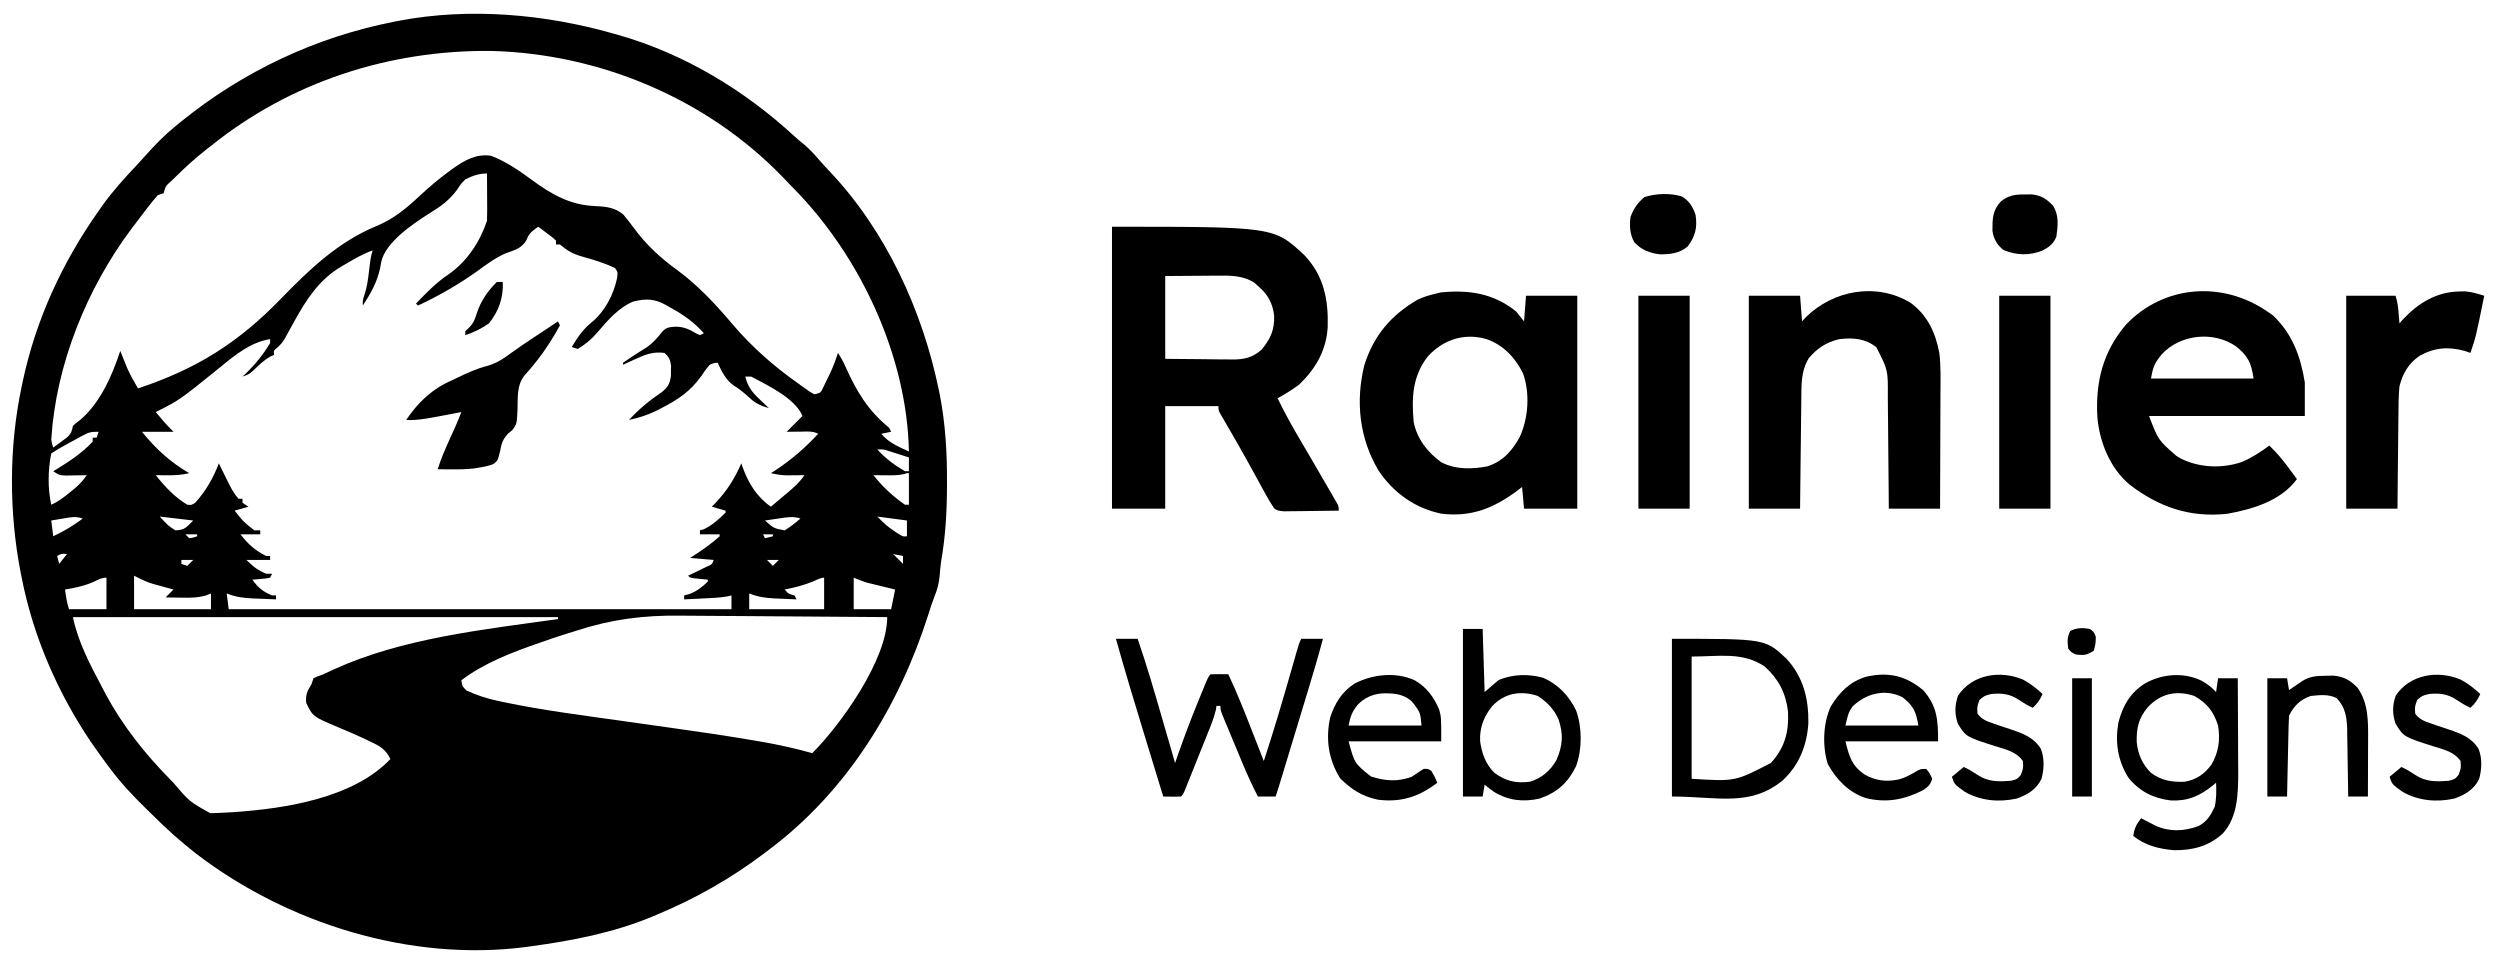 <?xml version="1.0" encoding="UTF-8"?>
<svg version="1.1" xmlns="http://www.w3.org/2000/svg" width="1268" height="486">
<path d="M0 0 C0.868 0.242 1.735 0.483 2.629 0.732 C35.953 10.222 66.523 28.697 91.895 52.082 C93.617 53.651 95.361 55.12 97.188 56.562 C100.093 59.081 102.488 61.737 104.969 64.664 C106.427 66.342 107.934 67.978 109.469 69.586 C138.291 99.816 156.929 140.545 165.25 181.188 C165.401 181.922 165.552 182.656 165.708 183.412 C168.495 197.944 169.372 212.361 169.312 227.125 C169.312 227.972 169.312 228.819 169.311 229.692 C169.288 242.526 168.551 255.011 166.352 267.678 C165.977 270.153 165.779 272.61 165.59 275.105 C165.228 278.921 164.386 282.134 162.91 285.699 C161.761 288.603 160.842 291.555 159.906 294.535 C145.101 341.104 118.638 384.311 79 414 C78.056 414.718 78.056 414.718 77.093 415.45 C59.912 428.467 41.89 438.713 22 447 C21.319 447.287 20.638 447.574 19.937 447.87 C0.149 456.109 -20.845 460.136 -42 463 C-42.722 463.104 -43.444 463.208 -44.188 463.315 C-102.556 470.905 -164.848 451.58 -211.188 416.25 C-219.267 409.97 -226.774 403.248 -234 396 C-235.016 395.005 -236.033 394.012 -237.051 393.02 C-243.522 386.677 -249.577 380.285 -255 373 C-255.642 372.152 -256.284 371.304 -256.945 370.43 C-259.011 367.651 -261.016 364.838 -263 362 C-263.664 361.056 -264.328 360.113 -265.012 359.141 C-281.847 334.121 -294.204 305.642 -300 276 C-300.238 274.83 -300.238 274.83 -300.481 273.636 C-306.49 242.867 -306.52 209.675 -300 179 C-299.719 177.648 -299.719 177.648 -299.433 176.27 C-292.744 144.986 -279.385 116.077 -261 90 C-260.272 88.964 -259.543 87.927 -258.793 86.859 C-253.516 79.595 -247.63 73.08 -241.471 66.573 C-240.056 65.06 -238.67 63.528 -237.293 61.98 C-232.474 56.569 -227.631 51.56 -222 47 C-220.983 46.169 -219.966 45.337 -218.918 44.48 C-187.475 19.093 -150.705 1.744 -111 -6 C-110.18 -6.164 -109.359 -6.327 -108.514 -6.496 C-72.799 -13.263 -34.703 -9.862 0 0 Z M-204 57 C-205.383 58.075 -205.383 58.075 -206.793 59.172 C-212.228 63.47 -217.268 68.068 -222.188 72.938 C-223.054 73.79 -223.054 73.79 -223.938 74.659 C-226.994 77.33 -226.994 77.33 -228 81 C-228.99 81.33 -229.98 81.66 -231 82 C-232.821 84.089 -234.515 86.172 -236.188 88.375 C-236.921 89.328 -236.921 89.328 -237.669 90.301 C-239.121 92.195 -240.561 94.097 -242 96 C-242.721 96.94 -243.441 97.879 -244.184 98.848 C-266.942 129.208 -282.684 168.01 -285 206 C-284.602 208.252 -284.602 208.252 -284 210 C-282.512 208.929 -281.034 207.843 -279.562 206.75 C-278.739 206.147 -277.915 205.543 -277.066 204.922 C-274.787 202.801 -274.65 201.918 -274 199 C-272.469 197.57 -272.469 197.57 -270.5 196.125 C-260.139 187.416 -254.194 173.583 -250 161 C-249.685 161.785 -249.371 162.57 -249.047 163.379 C-248.619 164.429 -248.191 165.48 -247.75 166.562 C-247.124 168.111 -247.124 168.111 -246.484 169.691 C-244.867 173.296 -243.007 176.599 -241 180 C-211.357 170.148 -190.326 157.008 -168.5 134.5 C-154.113 119.663 -139.379 105.601 -120 97.625 C-111.395 94.049 -105.177 88.891 -98.375 82.555 C-93.36 77.905 -88.293 73.561 -82.75 69.562 C-82.184 69.149 -81.617 68.736 -81.034 68.311 C-75.15 64.158 -69.358 60.914 -62 62 C-54.367 64.905 -47.893 69.355 -41.377 74.165 C-31.181 81.631 -21.872 87.034 -9.068 87.518 C-3.709 87.783 0.868 88.224 5.086 91.738 C6.946 93.937 8.696 96.194 10.398 98.517 C16.761 107.182 23.952 113.834 32.688 120.125 C43.348 127.962 52.488 137.915 61 148 C70.954 159.549 81.847 169.063 94.288 177.796 C95.428 178.597 96.558 179.413 97.677 180.243 C99.412 181.527 99.412 181.527 102 183 C105.273 182.272 105.273 182.272 106.754 179.051 C107.367 177.81 107.97 176.563 108.562 175.312 C108.866 174.7 109.17 174.087 109.482 173.455 C111.303 169.716 112.774 165.972 114 162 C115.603 164.405 116.731 166.483 117.883 169.098 C123.505 181.596 129.267 191.239 140 200 C140.33 200.66 140.66 201.32 141 202 C139.35 202.33 137.7 202.66 136 203 C139.713 207.557 144.79 209.574 150 212 C149.048 163.598 125.355 112.98 91.687 78.722 C89.785 76.781 87.912 74.814 86.035 72.848 C47.637 33.058 -6.844 10.178 -62.027 8.832 C-113.679 8.348 -163.617 24.526 -204 57 Z M-75 74 C-77.215 76.227 -77.215 76.227 -79 79 C-82.955 84.456 -87.325 87.636 -93.062 91.121 C-101.214 96.335 -115.362 105.654 -117.605 115.715 C-117.798 116.778 -117.99 117.842 -118.188 118.938 C-119.753 126.196 -122.949 131.84 -127 138 C-127 135 -127 135 -126.066 132.289 C-124.882 128.636 -124.392 125.185 -123.938 121.375 C-122.974 113.396 -122.974 113.396 -122 110 C-126.827 111.714 -131.099 114.232 -135.5 116.812 C-136.246 117.239 -136.993 117.665 -137.762 118.104 C-149.25 124.823 -155.934 135.354 -162.188 146.812 C-163.196 148.656 -164.21 150.496 -165.23 152.332 C-165.668 153.134 -166.105 153.935 -166.555 154.761 C-168 157 -168 157 -170.173 159.167 C-172.235 160.805 -172.235 160.805 -172 163 C-172.566 163.246 -173.132 163.492 -173.715 163.746 C-177.253 165.688 -179.941 168.483 -182.879 171.223 C-185 173 -185 173 -188 174 C-187.576 173.611 -187.152 173.221 -186.715 172.82 C-181.738 168.073 -177.551 162.904 -174 157 C-174 156.34 -174 155.68 -174 155 C-183.671 156.496 -191.638 162.925 -199 169 C-220.031 185.992 -220.031 185.992 -232 192 C-231.064 193.106 -230.126 194.209 -229.188 195.312 C-228.665 195.927 -228.143 196.542 -227.605 197.176 C-226.137 198.845 -224.572 200.428 -223 202 C-228.28 202 -233.56 202 -239 202 C-232.152 210.47 -224.467 217.565 -215 223 C-218.837 223.904 -222.375 224.106 -226.312 224.062 C-227.381 224.053 -228.45 224.044 -229.551 224.035 C-230.359 224.024 -231.167 224.012 -232 224 C-227.448 229.75 -222.356 235.224 -216 239 C-213.881 239.197 -213.881 239.197 -212 238 C-206.659 232.159 -202.771 225.384 -200 218 C-199.529 218.964 -199.059 219.928 -198.574 220.922 C-197.946 222.198 -197.317 223.474 -196.688 224.75 C-196.224 225.701 -196.224 225.701 -195.752 226.672 C-194.099 230.013 -192.507 233.219 -190 236 C-189.34 236 -188.68 236 -188 236 C-188 236.66 -188 237.32 -188 238 C-187.01 238.66 -186.02 239.32 -185 240 C-188.465 240.99 -188.465 240.99 -192 242 C-187.567 247.617 -187.567 247.617 -182 252 C-181.01 252 -180.02 252 -179 252 C-179 252.66 -179 253.32 -179 254 C-182.3 254 -185.6 254 -189 254 C-185.341 258.917 -181.516 262.248 -176 265 C-175.34 265 -174.68 265 -174 265 C-174 265.66 -174 266.32 -174 267 C-177.96 267 -181.92 267 -186 267 C-182.499 270.501 -180.413 272.122 -176 274 C-175.01 274 -174.02 274 -173 274 C-173.33 274.66 -173.66 275.32 -174 276 C-176.066 276.414 -176.066 276.414 -178.562 276.625 C-179.389 276.7 -180.215 276.775 -181.066 276.852 C-181.704 276.901 -182.343 276.95 -183 277 C-180.139 281.072 -177.604 283.098 -173 285 C-172.34 285 -171.68 285 -171 285 C-171 285.66 -171 286.32 -171 287 C-174.042 286.886 -177.083 286.759 -180.125 286.625 C-180.981 286.594 -181.837 286.563 -182.719 286.531 C-187.488 286.311 -191.516 285.808 -196 284 C-195.67 286.64 -195.34 289.28 -195 292 C-110.85 292 -26.7 292 60 292 C60 289.69 60 287.38 60 285 C59.377 285.153 58.755 285.307 58.113 285.465 C53.817 286.203 49.538 286.365 45.188 286.562 C44.304 286.606 43.42 286.649 42.51 286.693 C40.34 286.799 38.17 286.9 36 287 C36 286.34 36 285.68 36 285 C36.866 284.773 37.733 284.546 38.625 284.312 C42.64 282.751 44.858 280.917 48 278 C48 277.67 48 277.34 48 277 C47.362 276.939 46.724 276.879 46.066 276.816 C45.24 276.733 44.414 276.649 43.562 276.562 C42.739 276.481 41.915 276.4 41.066 276.316 C39 276 39 276 38 275 C38.855 274.59 39.709 274.18 40.59 273.758 C41.695 273.219 42.799 272.68 43.938 272.125 C45.04 271.591 46.142 271.058 47.277 270.508 C50.094 269.283 50.094 269.283 51 267 C47.04 266.67 43.08 266.34 39 266 C40.361 265.113 41.722 264.226 43.125 263.312 C46.976 260.745 50.555 258.091 54 255 C54 254.67 54 254.34 54 254 C50.7 254 47.4 254 44 254 C44 253.34 44 252.68 44 252 C44.66 251.814 45.32 251.629 46 251.438 C50.29 249.382 53.631 246.336 57 243 C57 242.67 57 242.34 57 242 C54.69 241.34 52.38 240.68 50 240 C50.58 239.417 51.16 238.835 51.758 238.234 C57.676 232.024 61.563 225.844 65 218 C65.208 218.617 65.415 219.235 65.629 219.871 C68.605 228.052 72.772 234.943 80 240 C82.275 238.088 84.545 236.171 86.812 234.25 C87.455 233.711 88.098 233.172 88.76 232.617 C91.893 229.954 94.73 227.476 97 224 C96.192 224.012 95.384 224.023 94.551 224.035 C93.482 224.044 92.414 224.053 91.312 224.062 C89.729 224.08 89.729 224.08 88.113 224.098 C85.276 224.009 82.756 223.649 80 223 C80.811 222.478 81.622 221.956 82.457 221.418 C90.606 216.044 97.337 210.143 104 203 C100.997 201.498 98.209 201.907 94.875 201.938 C92.953 201.951 92.953 201.951 90.992 201.965 C90.005 201.976 89.017 201.988 88 202 C90.667 199.333 93.333 196.667 96 194 C92.472 185.092 78.276 178.42 70 174 C69.01 174 68.02 174 67 174 C68.306 179.118 70.316 181.761 74.125 185.375 C75.035 186.249 75.945 187.123 76.883 188.023 C77.581 188.676 78.28 189.328 79 190 C74.903 188.82 72.149 187.63 69.062 184.688 C66.577 182.378 64.188 180.419 61.312 178.625 C57.076 175.739 55.146 171.539 53 167 C51.135 167.076 51.135 167.076 49 168 C46.82 170.557 46.82 170.557 44.75 173.688 C38.948 181.745 32.705 185.782 24 190.25 C23.335 190.592 22.671 190.934 21.986 191.286 C17.399 193.548 12.997 194.907 8 196 C13.106 190.499 18.454 186.056 24.68 181.859 C27.82 179.343 28.811 177.529 29.301 173.562 C29.305 172.717 29.309 171.871 29.312 171 C29.329 170.154 29.346 169.309 29.363 168.438 C28.905 165.36 28.348 164.066 26 162 C20.55 161.26 16.423 162.716 11.562 165 C10.926 165.286 10.29 165.572 9.635 165.867 C8.085 166.567 6.541 167.282 5 168 C5 167.67 5 167.34 5 167 C6.349 166.026 7.731 165.096 9.125 164.188 C9.949 163.644 10.772 163.1 11.621 162.539 C13.458 161.351 15.318 160.199 17.188 159.062 C20.232 156.83 22.364 154.425 24.703 151.488 C26.912 148.953 28.187 148.984 31.625 148.688 C35.871 148.703 38.727 150.088 42.336 152.223 C42.885 152.479 43.434 152.736 44 153 C44.66 152.67 45.32 152.34 46 152 C40.969 146.37 35.606 142.604 29 139 C28.283 138.584 27.567 138.167 26.828 137.738 C20.986 134.511 16.745 134.325 10.188 135.938 C2.892 138.935 -2.688 145.342 -7.688 151.25 C-10.797 154.918 -13.859 157.531 -18 160 C-18.99 159.67 -19.98 159.34 -21 159 C-18.136 154.216 -15.374 150.078 -11 146.562 C-4.178 140.914 0.17 132.637 2 124 C2.367 121.149 2.367 121.149 1 119 C-4.548 116.318 -10.292 114.626 -16.215 112.982 C-20.623 111.68 -23.539 109.985 -27 107 C-27.66 107 -28.32 107 -29 107 C-29 106.34 -29 105.68 -29 105 C-31.016 103.188 -31.016 103.188 -33.5 101.375 C-34.335 100.743 -35.171 100.112 -36.031 99.461 C-37.006 98.738 -37.006 98.738 -38 98 C-41.048 100.142 -42.774 101.376 -44.062 104.938 C-46.771 109.219 -49.989 109.791 -54.625 111.535 C-60.018 113.876 -64.574 117.381 -69.316 120.802 C-78.743 127.509 -88.545 133.058 -99 138 C-99.33 137.67 -99.66 137.34 -100 137 C-94.768 131.494 -89.719 126.307 -83.375 122.062 C-74.134 115.624 -67.545 105.636 -64 95 C-63.918 93.154 -63.893 91.305 -63.902 89.457 C-63.906 88.384 -63.909 87.311 -63.912 86.205 C-63.92 85.086 -63.929 83.966 -63.938 82.812 C-63.944 81.116 -63.944 81.116 -63.951 79.385 C-63.963 76.59 -63.979 73.795 -64 71 C-68.1 71 -71.355 72.151 -75 74 Z M-269.004 203.898 C-269.744 204.295 -270.485 204.692 -271.248 205.102 C-272.012 205.522 -272.776 205.942 -273.562 206.375 C-274.714 206.994 -274.714 206.994 -275.889 207.625 C-279.022 209.319 -282.033 211.022 -285 213 C-286.695 221.323 -286.844 230.701 -285 239 C-281.351 237.395 -278.513 235.144 -275.438 232.625 C-274.487 231.854 -273.537 231.083 -272.559 230.289 C-270.341 228.305 -268.662 226.45 -267 224 C-267.976 224.023 -268.952 224.046 -269.957 224.07 C-271.229 224.088 -272.502 224.106 -273.812 224.125 C-275.709 224.16 -275.709 224.16 -277.645 224.195 C-281 224 -281 224 -284 222 C-283.31 221.588 -282.621 221.175 -281.91 220.75 C-275.436 216.771 -269.208 212.593 -264 207 C-264 206.34 -264 205.68 -264 205 C-263.34 205 -262.68 205 -262 205 C-261.67 204.01 -261.34 203.02 -261 202 C-264.841 202 -265.834 202.18 -269.004 203.898 Z M134 211 C138.097 215.493 142.714 218.978 148 222 C148.66 222 149.32 222 150 222 C150 219.69 150 217.38 150 215 C147.897 214.328 145.793 213.663 143.688 213 C142.516 212.629 141.344 212.257 140.137 211.875 C137.061 210.866 137.061 210.866 134 211 Z M147.359 223.496 C144.286 224.152 141.39 224.094 138.25 224.062 C137.08 224.053 135.909 224.044 134.703 224.035 C133.811 224.024 132.919 224.012 132 224 C136.648 229.872 141.827 234.726 148 239 C148.66 239 149.32 239 150 239 C150 233.72 150 228.44 150 223 C148.874 222.952 148.874 222.952 147.359 223.496 Z M-230 245 C-225.556 249.771 -225.556 249.771 -222 252 C-217.241 251.756 -216.655 250.655 -213 247 C-218.61 246.34 -224.22 245.68 -230 245 Z M134 245 C138.365 249.414 138.365 249.414 143.188 252.812 C143.862 253.231 144.536 253.65 145.23 254.082 C146.964 255.153 146.964 255.153 149 255 C149 252.36 149 249.72 149 247 C141.575 246.01 141.575 246.01 134 245 Z M-278.688 245.938 C-279.867 246.132 -281.046 246.327 -282.262 246.527 C-283.165 246.683 -284.069 246.839 -285 247 C-284.67 249.64 -284.34 252.28 -284 255 C-278.549 252.418 -273.825 249.619 -269 246 C-272.678 244.774 -274.882 245.297 -278.688 245.938 Z M84.312 245.938 C83.611 246.037 82.909 246.137 82.186 246.24 C80.456 246.487 78.728 246.743 77 247 C81.435 250.969 81.435 250.969 87 252 C89.873 250.236 92.442 248.19 95 246 C91.22 244.74 88.156 245.36 84.312 245.938 Z M-217 254 C-216.34 254.66 -215.68 255.32 -215 256 C-212.892 255.681 -212.892 255.681 -211 255 C-211 254.67 -211 254.34 -211 254 C-212.98 254 -214.96 254 -217 254 Z M76 254 C76.33 254.66 76.66 255.32 77 256 C78.32 255.67 79.64 255.34 81 255 C81 254.67 81 254.34 81 254 C79.35 254 77.7 254 76 254 Z M-282 265 C-281.67 266.32 -281.34 267.64 -281 269 C-279.68 267.35 -278.36 265.7 -277 264 C-279.925 263.776 -279.925 263.776 -282 265 Z M142 264 C143.65 265.65 145.3 267.3 147 269 C147 267.68 147 266.36 147 265 C145.35 264.67 143.7 264.34 142 264 Z M-219 267 C-219 267.66 -219 268.32 -219 269 C-218.01 269.33 -217.02 269.66 -216 270 C-215.01 269.01 -214.02 268.02 -213 267 C-214.98 267 -216.96 267 -219 267 Z M78 267 C78.99 267.99 79.98 268.98 81 270 C81.99 269.01 82.98 268.02 84 267 C82.02 267 80.04 267 78 267 Z M-243 275 C-243 280.61 -243 286.22 -243 292 C-230.13 292 -217.26 292 -204 292 C-204 289.36 -204 286.72 -204 284 C-204.807 284.327 -205.614 284.655 -206.445 284.992 C-210.72 286.204 -214.466 286.222 -218.875 286.125 C-220.051 286.111 -220.051 286.111 -221.25 286.098 C-223.167 286.074 -225.083 286.038 -227 286 C-225.68 284.68 -224.36 283.36 -223 282 C-223.941 281.746 -224.882 281.492 -225.852 281.23 C-227.097 280.886 -228.342 280.542 -229.625 280.188 C-230.855 279.851 -232.085 279.515 -233.352 279.168 C-237 278 -237 278 -243 275 Z M-263 277.875 C-267.882 280.114 -272.717 281.162 -278 282 C-277.542 285.469 -277.109 288.674 -276 292 C-269.73 292 -263.46 292 -257 292 C-257 286.72 -257 281.44 -257 276 C-259.475 276 -260.778 276.788 -263 277.875 Z M122 276 C122 281.28 122 286.56 122 292 C128.27 292 134.54 292 141 292 C141.66 288.7 142.32 285.4 143 282 C141.903 281.734 140.806 281.469 139.676 281.195 C138.221 280.839 136.767 280.482 135.312 280.125 C134.591 279.951 133.87 279.777 133.127 279.598 C132.421 279.424 131.715 279.25 130.988 279.07 C130.344 278.913 129.7 278.756 129.036 278.594 C126.637 277.894 124.321 276.928 122 276 Z M101.5 277.875 C96.706 279.823 92.074 281.018 87 282 C88.925 284.224 88.925 284.224 92 285 C92.33 285.66 92.66 286.32 93 287 C90.124 286.885 87.25 286.759 84.375 286.625 C83.163 286.579 83.163 286.579 81.926 286.531 C77.282 286.305 73.373 285.741 69 284 C69 286.64 69 289.28 69 292 C81.54 292 94.08 292 107 292 C107 286.72 107 281.44 107 276 C105.081 276 103.237 277.141 101.5 277.875 Z M-274 296 C-271.459 308.706 -265.007 320.605 -259 332 C-258.407 333.14 -257.814 334.279 -257.203 335.453 C-248.651 351.169 -237.537 365.285 -225 378 C-224.438 378.575 -223.877 379.151 -223.298 379.744 C-214.949 389.555 -214.949 389.555 -204.336 395.461 C-200.883 395.361 -197.448 395.225 -194 395 C-192.966 394.934 -192.966 394.934 -191.912 394.867 C-166.039 393.063 -131.738 387.725 -113 368 C-115.291 363.049 -118.551 361.267 -123.312 359.062 C-124.374 358.549 -124.374 358.549 -125.457 358.026 C-130.077 355.818 -134.766 353.825 -139.5 351.875 C-152.344 346.436 -152.344 346.436 -155.688 339.5 C-156.061 335.317 -155.168 333.533 -153 330 C-152.67 329.01 -152.34 328.02 -152 327 C-149.875 326.016 -149.875 326.016 -147 325 C-145.314 324.214 -143.629 323.428 -141.943 322.641 C-107.067 306.657 -65.658 302.298 -28 297 C-28 296.67 -28 296.34 -28 296 C-109.18 296 -190.36 296 -274 296 Z M-19 303 C-20.639 303.513 -22.28 304.025 -23.921 304.533 C-27.789 305.735 -31.613 307.039 -35.438 308.375 C-36.102 308.605 -36.766 308.835 -37.451 309.072 C-51.399 313.919 -65.096 319.114 -77 328 C-76.543 331.037 -76.543 331.037 -74.471 333.182 C-69.384 335.56 -64.42 337.179 -58.938 338.375 C-57.995 338.583 -57.053 338.791 -56.082 339.005 C-35.443 343.364 -14.408 345.955 6.464 348.917 C8.524 349.209 10.584 349.501 12.644 349.794 C20.877 350.964 20.877 350.964 29.113 352.119 C43.38 354.108 57.618 356.199 71.816 358.633 C72.998 358.835 74.18 359.037 75.398 359.245 C84.05 360.757 92.545 362.617 101 365 C115.678 350.238 139 317.511 139 296 C122.238 295.835 105.477 295.712 88.715 295.637 C80.929 295.601 73.144 295.553 65.358 295.472 C58.558 295.401 51.759 295.357 44.959 295.341 C41.37 295.332 37.783 295.312 34.195 295.26 C15.386 294.998 -1.09 297.123 -19 303 Z " fill="#000000" transform="translate(311,17)"/>
<path d="M0 0 C82.171 0 82.171 0 97.703 14.543 C107.583 25.111 109.803 37.086 109.402 51.043 C108.693 62.68 103.33 72 95 80 C91.47 82.61 87.849 84.892 84 87 C87.526 94.312 91.432 101.327 95.562 108.312 C96.796 110.415 98.029 112.518 99.262 114.621 C99.881 115.677 100.5 116.732 101.138 117.82 C104.07 122.827 106.98 127.846 109.875 132.875 C110.651 134.212 110.651 134.212 111.444 135.575 C111.913 136.394 112.383 137.212 112.867 138.055 C113.281 138.771 113.694 139.488 114.121 140.226 C115 142 115 142 115 144 C110.64 144.074 106.281 144.129 101.92 144.165 C100.437 144.18 98.954 144.2 97.471 144.226 C95.339 144.263 93.207 144.28 91.074 144.293 C89.791 144.309 88.508 144.324 87.186 144.341 C84 144 84 144 82.255 142.823 C80.63 140.463 79.222 138.055 77.848 135.539 C77.241 134.437 76.635 133.335 76.01 132.199 C75.361 131.008 74.712 129.816 74.062 128.625 C72.721 126.18 71.376 123.736 70.031 121.293 C69.694 120.679 69.357 120.066 69.009 119.434 C65.276 112.656 61.41 105.955 57.506 99.274 C57.041 98.471 56.577 97.667 56.098 96.84 C55.487 95.794 55.487 95.794 54.864 94.726 C54 93 54 93 54 91 C45.09 91 36.18 91 27 91 C27 108.16 27 125.32 27 143 C18.09 143 9.18 143 0 143 C0 95.81 0 48.62 0 0 Z M27 25 C27 38.86 27 52.72 27 67 C33.641 67.062 40.282 67.124 47.125 67.188 C50.254 67.228 50.254 67.228 53.446 67.27 C55.112 67.279 56.779 67.287 58.445 67.293 C59.3 67.308 60.154 67.324 61.035 67.339 C66.958 67.342 71.234 66.441 75.828 62.387 C80.373 56.955 82.473 52.376 82.25 45.082 C81.472 38.6 78.979 34.251 74 30 C73.072 29.165 73.072 29.165 72.125 28.312 C66.586 24.892 60.754 24.718 54.441 24.805 C53.741 24.807 53.04 24.809 52.318 24.811 C49.733 24.821 47.148 24.849 44.562 24.875 C38.767 24.916 32.971 24.957 27 25 Z " fill="#000000" transform="translate(564,115)"/>
<path d="M0 0 C1.32 1.65 2.64 3.3 4 5 C4.495 -1.435 4.495 -1.435 5 -8 C13.58 -8 22.16 -8 31 -8 C31 27.64 31 63.28 31 100 C22.09 100 13.18 100 4 100 C3.67 96.37 3.34 92.74 3 89 C1.966 89.797 1.966 89.797 0.91 90.609 C-11.093 99.632 -22.749 104.486 -38.188 102.5 C-51.525 99.653 -62.363 91.854 -69.875 80.562 C-79.55 64.195 -81.517 45.707 -77.039 27.316 C-72.298 12.185 -63.504 1.889 -50 -6 C-47.036 -7.348 -44.176 -8.301 -41 -9 C-40.072 -9.227 -39.144 -9.454 -38.188 -9.688 C-23.883 -11.09 -11.454 -9.231 0 0 Z M-45 23 C-52.678 33.12 -53.039 43.734 -52 56 C-50.334 64.498 -44.963 71.452 -37.973 76.449 C-30.852 80.228 -22.335 80.038 -14.57 78.527 C-6.678 75.963 -1.841 70.498 1.957 63.344 C6.2 53.81 7.05 41.412 3.5 31.438 C-0.456 23.373 -6.478 17.025 -15 14 C-26.416 10.659 -37.25 14.336 -45 23 Z " fill="#000000" transform="translate(769,158)"/>
<path d="M0 0 C1.361 0.928 1.361 0.928 2.75 1.875 C12.671 11.245 16.887 22.767 19 36 C19 41.61 19 47.22 19 53 C-7.07 53 -33.14 53 -60 53 C-55.348 65.196 -55.348 65.196 -46.188 73.188 C-45.377 73.676 -44.566 74.165 -43.73 74.668 C-34.333 79.253 -23.016 79.718 -13.125 76.375 C-7.986 74.233 -3.463 71.306 1 68 C4.689 71.532 7.774 75.185 10.812 79.312 C11.219 79.862 11.626 80.412 12.045 80.979 C13.034 82.316 14.017 83.658 15 85 C6.973 95.953 -7.435 100.292 -20.348 102.598 C-39.274 104.638 -55.079 99.191 -69.969 87.711 C-79.767 79.434 -85.074 66.304 -86.198 53.794 C-87.271 35.976 -83.467 20.392 -71.625 6.562 C-52.365 -13.578 -22.653 -15.585 0 0 Z M-53.66 21.824 C-57.202 26.22 -58.009 28.054 -59 34 C-41.84 34 -24.68 34 -7 34 C-8.122 26.143 -9.75 22.603 -15.812 17.75 C-27.14 9.767 -44.218 11.449 -53.66 21.824 Z " fill="#000000" transform="translate(1150,158)"/>
<path d="M0 0 C8.67 6.245 12.781 15.134 14.737 25.388 C15.609 32.264 15.377 39.222 15.332 46.141 C15.328 47.83 15.325 49.52 15.323 51.21 C15.316 55.625 15.296 60.041 15.274 64.456 C15.253 68.975 15.244 73.493 15.234 78.012 C15.213 86.854 15.178 95.697 15.137 104.539 C6.557 104.539 -2.023 104.539 -10.863 104.539 C-10.878 102.43 -10.892 100.321 -10.907 98.148 C-10.958 91.159 -11.025 84.171 -11.099 77.182 C-11.144 72.947 -11.183 68.712 -11.21 64.477 C-11.236 60.386 -11.276 56.294 -11.326 52.203 C-11.343 50.647 -11.355 49.09 -11.361 47.534 C-11.264 34.24 -11.264 34.24 -17.176 22.664 C-22.827 18.196 -28.889 17.738 -35.863 18.539 C-42.611 20.128 -47.002 23.016 -51.488 28.246 C-54.528 33.316 -55.116 38.674 -55.182 44.484 C-55.192 45.139 -55.202 45.793 -55.213 46.467 C-55.243 48.605 -55.26 50.742 -55.277 52.879 C-55.296 54.371 -55.316 55.863 -55.336 57.355 C-55.387 61.263 -55.427 65.171 -55.464 69.078 C-55.504 73.074 -55.555 77.069 -55.605 81.064 C-55.702 88.889 -55.785 96.714 -55.863 104.539 C-64.443 104.539 -73.023 104.539 -81.863 104.539 C-81.863 68.899 -81.863 33.259 -81.863 -3.461 C-73.283 -3.461 -64.703 -3.461 -55.863 -3.461 C-55.533 0.829 -55.203 5.119 -54.863 9.539 C-54.224 8.838 -53.585 8.137 -52.926 7.414 C-38.903 -6.374 -17.164 -10.245 0 0 Z " fill="#000000" transform="translate(968.863,153.461)"/>
<path d="M0 0 C0.802 -0.014 1.604 -0.028 2.43 -0.043 C5.825 0.247 8.879 1.179 12.125 2.188 C7.934 22.911 7.934 22.911 5.125 31.188 C4.197 30.858 3.269 30.527 2.312 30.188 C-5.977 27.898 -13.206 28.459 -20.715 32.707 C-26.286 36.525 -29.264 41.641 -30.875 48.188 C-31.335 52.968 -31.363 57.731 -31.387 62.531 C-31.404 63.91 -31.422 65.289 -31.441 66.667 C-31.488 70.271 -31.518 73.874 -31.545 77.478 C-31.574 81.165 -31.621 84.852 -31.666 88.539 C-31.752 95.755 -31.818 102.971 -31.875 110.188 C-40.455 110.188 -49.035 110.188 -57.875 110.188 C-57.875 74.547 -57.875 38.907 -57.875 2.188 C-49.625 2.188 -41.375 2.188 -32.875 2.188 C-31.872 5.195 -31.572 7.726 -31.312 10.875 C-31.187 12.366 -31.187 12.366 -31.059 13.887 C-30.998 14.646 -30.937 15.405 -30.875 16.188 C-30.365 15.607 -29.854 15.027 -29.328 14.43 C-21.317 5.822 -11.982 0.096 0 0 Z " fill="#000000" transform="translate(1247.875,147.812)"/>
<path d="M0 0 C8.58 0 17.16 0 26 0 C26 35.64 26 71.28 26 108 C17.42 108 8.84 108 0 108 C0 72.36 0 36.72 0 0 Z " fill="#000000" transform="translate(1014,150)"/>
<path d="M0 0 C8.58 0 17.16 0 26 0 C26 35.64 26 71.28 26 108 C17.42 108 8.84 108 0 108 C0 72.36 0 36.72 0 0 Z " fill="#000000" transform="translate(831,150)"/>
<path d="M0 0 C3.63 0 7.26 0 11 0 C15.583 13.172 19.439 26.543 23.312 39.938 C23.964 42.182 24.616 44.426 25.268 46.67 C26.848 52.112 28.425 57.556 30 63 C30.366 61.941 30.731 60.882 31.108 59.791 C34.426 50.247 37.964 40.845 41.812 31.5 C42.302 30.297 42.791 29.095 43.295 27.855 C46.865 19.135 46.865 19.135 48 18 C51 17.858 53.998 17.958 57 18 C61.375 27.229 65.103 36.679 68.812 46.188 C69.416 47.727 70.019 49.267 70.623 50.807 C72.085 54.537 73.544 58.268 75 62 C80.169 46.299 84.812 30.467 89.355 14.576 C89.588 13.76 89.822 12.945 90.063 12.105 C90.507 10.556 90.949 9.007 91.388 7.458 C92.888 2.224 92.888 2.224 94 0 C97.63 0 101.26 0 105 0 C102.637 8.859 100.034 17.635 97.367 26.406 C96.925 27.863 96.484 29.32 96.042 30.777 C95.124 33.806 94.204 36.835 93.284 39.863 C92.104 43.744 90.927 47.626 89.75 51.508 C88.623 55.224 87.495 58.94 86.367 62.656 C86.153 63.362 85.939 64.069 85.718 64.796 C85.113 66.789 84.508 68.782 83.902 70.775 C83.558 71.908 83.214 73.041 82.859 74.208 C82.263 76.146 81.641 78.076 81 80 C78.03 80 75.06 80 72 80 C69.214 74.55 66.676 69.065 64.328 63.414 C64.001 62.631 63.674 61.848 63.336 61.041 C62.653 59.403 61.97 57.765 61.29 56.125 C60.243 53.609 59.19 51.095 58.137 48.582 C57.471 46.985 56.806 45.387 56.141 43.789 C55.667 42.661 55.667 42.661 55.184 41.51 C53 36.23 53 36.23 53 34 C52.34 34 51.68 34 51 34 C50.863 34.953 50.863 34.953 50.723 35.925 C49.719 40.197 48.079 44.14 46.438 48.203 C45.91 49.521 45.91 49.521 45.373 50.865 C44.632 52.715 43.889 54.564 43.144 56.412 C41.999 59.252 40.862 62.094 39.727 64.938 C39.006 66.735 38.284 68.531 37.562 70.328 C37.221 71.182 36.879 72.036 36.527 72.916 C36.21 73.701 35.893 74.486 35.566 75.294 C35.287 75.987 35.008 76.681 34.721 77.395 C34 79 34 79 33 80 C31.481 80.072 29.958 80.084 28.438 80.062 C27.198 80.049 27.198 80.049 25.934 80.035 C24.976 80.018 24.976 80.018 24 80 C21.754 72.671 19.511 65.341 17.27 58.01 C16.229 54.604 15.187 51.197 14.143 47.792 C9.275 31.904 4.48 16.002 0 0 Z " fill="#000000" transform="translate(566,324)"/>
<path d="M0 0 C2.83 1.603 5.04 3.303 7.25 5.688 C7.58 3.377 7.91 1.067 8.25 -1.312 C11.55 -1.312 14.85 -1.312 18.25 -1.312 C18.297 5.912 18.332 13.137 18.354 20.361 C18.364 23.717 18.379 27.073 18.401 30.429 C18.425 34.302 18.437 38.174 18.445 42.047 C18.456 43.232 18.466 44.417 18.477 45.637 C18.478 56.485 18.418 68.952 10.68 77.402 C3.547 83.943 -4.69 86.035 -14.184 85.906 C-21.751 85.261 -28.792 83.487 -34.75 78.688 C-34.213 74.821 -33.164 72.717 -30.75 69.688 C-30.086 70.037 -29.422 70.386 -28.738 70.746 C-27.855 71.201 -26.972 71.656 -26.062 72.125 C-25.192 72.577 -24.322 73.03 -23.426 73.496 C-16.293 76.672 -9.083 76.361 -1.832 73.73 C2.51 71.555 4.526 68.24 6.562 63.875 C7.449 59.767 7.417 55.871 7.25 51.688 C6.777 52.086 6.304 52.484 5.816 52.895 C-0.997 58.353 -6.844 61.061 -15.688 60.688 C-24.545 59.617 -31.683 56.083 -37.277 49.047 C-42.641 40.454 -44.076 30.962 -42.277 21.094 C-40.064 12.504 -36.212 5.871 -28.562 1.188 C-19.914 -3.595 -9.013 -4.433 0 0 Z M-27.5 13.5 C-32.115 19.114 -33.166 23.994 -33.004 31.16 C-32.399 37.182 -30.11 42.446 -25.75 46.688 C-20.488 50.573 -15.185 51.449 -8.719 51.188 C-2.699 50.174 1.269 47.311 4.914 42.484 C8.587 36.123 9.42 29.908 8.25 22.688 C5.995 15.546 2.702 11.392 -3.75 7.688 C-12.967 4.615 -20.954 6.484 -27.5 13.5 Z " fill="#000000" transform="translate(1116.75,345.312)"/>
<path d="M0 0 C47.259 0 47.259 0 58 10 C66.646 19.286 69.365 30.372 69.211 42.781 C68.47 54.095 64.523 64.104 56.125 71.875 C39.452 85.418 23.131 80 0 80 C0 53.6 0 27.2 0 0 Z M10 9 C10 29.46 10 49.92 10 71 C32.072 72.386 32.072 72.386 50.246 62.945 C57.226 55.204 59.401 47.295 58.875 36.938 C57.821 27.582 54.043 20.302 47 14 C35.572 6.483 24.066 9 10 9 Z " fill="#000000" transform="translate(848,324)"/>
<path d="M0 0 C3.3 0 6.6 0 10 0 C10.33 10.56 10.66 21.12 11 32 C13.31 30.02 15.62 28.04 18 26 C25.03 22.859 33.523 22.698 40.887 24.84 C48.563 28.331 53.759 33.901 57.438 41.438 C60.511 50.047 60.501 61.036 57.375 69.625 C53.288 77.984 47.841 82.913 39 86 C30.772 87.901 23.11 87.086 15.82 82.684 C14.167 81.519 12.576 80.267 11 79 C10.67 80.98 10.34 82.96 10 85 C6.7 85 3.4 85 0 85 C0 56.95 0 28.9 0 0 Z M14.812 39.188 C10.57 44.487 8.413 50.038 8.711 56.922 C9.563 63.044 11.51 68.635 16 73 C21.682 77.18 26.864 78.398 33.938 77.5 C39.864 75.751 44.313 71.914 47.391 66.598 C50.607 59.248 51.062 53.52 48.5 45.938 C46.217 40.635 42.761 37.197 38 34 C29.334 31.111 21.079 32.493 14.812 39.188 Z " fill="#000000" transform="translate(742,319)"/>
<path d="M0 0 C0.495 0.99 0.495 0.99 1 2 C-0.355 4.553 -1.762 6.944 -3.312 9.375 C-3.762 10.089 -4.211 10.804 -4.674 11.54 C-8.372 17.297 -12.508 22.455 -17.066 27.547 C-20.987 32.521 -20.306 38.713 -20.518 44.801 C-20.848 51.923 -20.848 51.923 -23 55 C-24.207 56.021 -24.207 56.021 -25.438 57.062 C-28.196 60.225 -28.502 61.632 -29.312 65.625 C-30.498 70.606 -30.498 70.606 -32.715 72.344 C-34.847 73.162 -36.741 73.644 -39 74 C-40.079 74.182 -41.158 74.364 -42.27 74.551 C-46.199 75.024 -49.981 75.098 -53.938 75.062 C-54.621 75.058 -55.305 75.053 -56.01 75.049 C-57.673 75.037 -59.337 75.019 -61 75 C-59.392 69.783 -57.247 64.9 -55 59.938 C-54.291 58.364 -53.582 56.789 -52.875 55.215 C-52.563 54.525 -52.251 53.835 -51.93 53.125 C-50.899 50.77 -49.944 48.391 -49 46 C-49.635 46.121 -50.27 46.242 -50.924 46.367 C-53.824 46.917 -56.724 47.459 -59.625 48 C-60.624 48.191 -61.623 48.382 -62.652 48.578 C-67.491 49.475 -72.054 50.27 -77 50 C-70.948 41.077 -63.918 34.316 -54 30 C-52.997 29.517 -51.994 29.033 -50.961 28.535 C-45.972 26.146 -41.181 23.932 -35.812 22.562 C-31.103 21.249 -27.747 19.006 -23.848 16.102 C-20.391 13.551 -16.832 11.182 -13.25 8.812 C-12.005 7.986 -10.76 7.159 -9.516 6.332 C-8.93 5.944 -8.344 5.555 -7.74 5.155 C-5.157 3.441 -2.579 1.72 0 0 Z " fill="#000000" transform="translate(283,163)"/>
<path d="M0 0 C6.924 8.017 7.375 15.044 7.375 25.75 C-8.135 25.75 -23.645 25.75 -39.625 25.75 C-37.685 33.509 -36.447 38.033 -29.938 42.562 C-24.336 45.784 -18.792 46.399 -12.5 45.062 C-9.691 44.249 -7.329 43.107 -4.812 41.625 C-1.625 39.75 -1.625 39.75 1.375 39.75 C3.188 42 3.188 42 4.375 44.75 C3.502 47.67 2.492 48.669 -0.023 50.418 C-9.693 55.354 -18.637 57.128 -29.316 54.531 C-38.093 51.561 -44.085 45.256 -48.562 37.312 C-51.379 28.422 -51.025 16.311 -46.953 7.895 C-42.49 0.687 -37.336 -4.512 -29.16 -7 C-17.825 -9.602 -8.768 -7.516 0 0 Z M-36 8.062 C-38.109 11.285 -38.109 11.285 -39.625 17.75 C-27.415 17.75 -15.205 17.75 -2.625 17.75 C-3.781 10.815 -5.152 7.668 -10.688 3.375 C-19.451 -1.101 -29.239 1.479 -36 8.062 Z " fill="#000000" transform="translate(975.625,350.25)"/>
<path d="M0 0 C6.113 3.641 9.474 8.346 12.312 14.875 C13.312 18.875 13.312 18.875 13.312 30.875 C-2.197 30.875 -17.707 30.875 -33.688 30.875 C-30.667 42.034 -30.667 42.034 -22.375 48.688 C-15.026 51.054 -8.993 51.477 -1.688 48.875 C0.318 47.55 2.32 46.219 4.312 44.875 C6.5 44.75 6.5 44.75 8.312 45.875 C10.062 48.938 10.062 48.938 11.312 51.875 C2.12 58.961 -7.083 61.972 -18.844 60.473 C-26.965 58.74 -32.075 55.388 -37.938 49.688 C-43.895 40.113 -45.411 29.852 -43.027 18.82 C-40.735 11.657 -37.013 5.611 -30.562 1.531 C-21.423 -3.173 -9.523 -4.488 0 0 Z M-29.254 12.523 C-32.031 16.147 -32.747 18.174 -33.688 22.875 C-21.477 22.875 -9.268 22.875 3.312 22.875 C2.71 16.463 2.71 16.463 -0.438 12.062 C-1.172 11.218 -1.172 11.218 -1.922 10.355 C-6.424 6.58 -11.263 6.437 -16.902 6.566 C-21.957 7.126 -25.738 8.823 -29.254 12.523 Z " fill="#000000" transform="translate(717.688,345.125)"/>
<path d="M0 0 C1.203 -0.026 2.405 -0.052 3.645 -0.078 C9.047 0.422 12.176 2.216 15.938 6.062 C21.449 13.87 21.345 23.12 21.285 32.344 C21.284 33.176 21.282 34.008 21.281 34.865 C21.275 37.494 21.263 40.122 21.25 42.75 C21.245 44.544 21.24 46.339 21.236 48.133 C21.225 52.505 21.208 56.878 21.188 61.25 C17.887 61.25 14.588 61.25 11.188 61.25 C11.173 60.045 11.158 58.839 11.143 57.597 C11.085 53.104 11.008 48.611 10.925 44.117 C10.892 42.177 10.864 40.236 10.841 38.295 C10.807 35.497 10.755 32.7 10.699 29.902 C10.693 29.042 10.686 28.181 10.68 27.294 C10.533 21.192 9.761 15.91 5.336 11.336 C1.178 9.234 -3.282 9.77 -7.812 10.25 C-13.191 12.108 -16.273 15.172 -18.812 20.25 C-18.97 23.31 -19.071 26.351 -19.129 29.414 C-19.15 30.321 -19.17 31.228 -19.192 32.163 C-19.257 35.067 -19.316 37.971 -19.375 40.875 C-19.418 42.841 -19.462 44.807 -19.506 46.773 C-19.613 51.599 -19.714 56.424 -19.812 61.25 C-23.113 61.25 -26.413 61.25 -29.812 61.25 C-29.812 41.45 -29.812 21.65 -29.812 1.25 C-26.512 1.25 -23.212 1.25 -19.812 1.25 C-19.483 3.23 -19.152 5.21 -18.812 7.25 C-18.198 6.828 -17.583 6.407 -16.949 5.973 C-16.141 5.425 -15.333 4.877 -14.5 4.312 C-13.699 3.767 -12.899 3.222 -12.074 2.66 C-8.042 0.146 -4.668 0.06 0 0 Z " fill="#000000" transform="translate(1179.812,342.75)"/>
<path d="M0 0 C3.743 1.978 6.834 4.448 9.938 7.312 C8.645 10.197 7.278 12.185 4.938 14.312 C2.396 13.139 0.209 11.822 -2.125 10.25 C-6.685 7.242 -10.705 6.777 -16.062 7.312 C-19.533 8.171 -19.533 8.171 -22.062 10.312 C-23.305 13.761 -23.305 13.761 -23.062 17.312 C-20.898 20.214 -18.428 21.11 -15.062 22.25 C-13.603 22.76 -13.603 22.76 -12.113 23.281 C-10.114 23.957 -8.111 24.624 -6.105 25.281 C0.076 27.378 5.473 29.33 9.066 35.137 C10.965 39.88 10.71 45.529 9.355 50.41 C6.812 55.695 2.322 58.365 -3.062 60.312 C-12.086 62.329 -21.455 61.533 -29.559 56.879 C-34.786 53.143 -34.786 53.143 -36.062 49.312 C-34.083 47.663 -32.102 46.013 -30.062 44.312 C-27.521 45.486 -25.334 46.803 -23 48.375 C-17.563 51.961 -12.392 51.803 -6.062 51.312 C-2.895 50.501 -2.895 50.501 -1.062 48.312 C0.186 44.907 0.186 44.907 -0.062 41.312 C-3.368 36.537 -8.661 35.48 -13.938 33.812 C-28.947 29.028 -28.947 29.028 -33.062 22.312 C-34.723 17.332 -34.662 13.01 -32.938 8.125 C-25.752 -2.653 -11.6 -4.881 0 0 Z " fill="#000000" transform="translate(1248.062,344.688)"/>
<path d="M0 0 C3.743 1.978 6.834 4.448 9.938 7.312 C8.645 10.197 7.278 12.185 4.938 14.312 C2.396 13.139 0.209 11.822 -2.125 10.25 C-6.685 7.242 -10.705 6.777 -16.062 7.312 C-19.533 8.171 -19.533 8.171 -22.062 10.312 C-23.305 13.761 -23.305 13.761 -23.062 17.312 C-20.898 20.214 -18.428 21.11 -15.062 22.25 C-13.603 22.76 -13.603 22.76 -12.113 23.281 C-10.114 23.957 -8.111 24.624 -6.105 25.281 C0.076 27.378 5.473 29.33 9.066 35.137 C10.965 39.88 10.71 45.529 9.355 50.41 C6.812 55.695 2.322 58.365 -3.062 60.312 C-12.086 62.329 -21.455 61.533 -29.559 56.879 C-34.786 53.143 -34.786 53.143 -36.062 49.312 C-34.083 47.663 -32.102 46.013 -30.062 44.312 C-27.521 45.486 -25.334 46.803 -23 48.375 C-17.563 51.961 -12.392 51.803 -6.062 51.312 C-2.895 50.501 -2.895 50.501 -1.062 48.312 C0.186 44.907 0.186 44.907 -0.062 41.312 C-3.368 36.537 -8.661 35.48 -13.938 33.812 C-28.947 29.028 -28.947 29.028 -33.062 22.312 C-34.723 17.332 -34.662 13.01 -32.938 8.125 C-25.752 -2.653 -11.6 -4.881 0 0 Z " fill="#000000" transform="translate(1026.062,344.688)"/>
<path d="M0 0 C3.692 2.258 5.492 5.314 6.852 9.316 C7.812 15.811 6.743 20.058 2.852 25.316 C-1.233 28.818 -5.915 29.316 -11.148 29.316 C-16.38 28.717 -20.435 27.139 -24.148 23.316 C-26.524 19.243 -26.738 14.931 -26.148 10.316 C-24.537 6.127 -22.581 3.212 -19.148 0.316 C-13.381 -1.606 -5.829 -1.855 0 0 Z " fill="#000000" transform="translate(853.148,99.684)"/>
<path d="M0 0 C1.794 -0.012 1.794 -0.012 3.625 -0.023 C8.496 0.552 10.861 2.232 14.277 5.66 C17.38 10.55 16.786 15.796 16 21.375 C14.609 24.927 12.403 26.632 9.016 28.426 C2.329 31.117 -4.321 30.941 -10.938 28.125 C-14.172 25.38 -15.803 22.691 -16.434 18.473 C-16.442 12.324 -16.447 8.062 -12 3.375 C-7.958 0.391 -4.985 -0.032 0 0 Z " fill="#000000" transform="translate(1027,98.625)"/>
<path d="M0 0 C3.3 0 6.6 0 10 0 C10 19.8 10 39.6 10 60 C6.7 60 3.4 60 0 60 C0 40.2 0 20.4 0 0 Z " fill="#000000" transform="translate(1051,344)"/>
<path d="M0 0 C0.99 0 1.98 0 3 0 C3.44 7.831 0.948 14.908 -4 21 C-7.792 23.706 -11.606 25.485 -16 27 C-16 26.34 -16 25.68 -16 25 C-15.379 24.407 -14.757 23.814 -14.117 23.203 C-11.746 20.736 -11.099 18.997 -10.125 15.75 C-7.985 9.407 -4.708 4.708 0 0 Z " fill="#000000" transform="translate(252,143)"/>
<path d="M0 0 C2.062 1.562 2.062 1.562 3 4 C2.875 7.625 2.875 7.625 2 11 C-1.489 13.326 -2.897 13.419 -7 13 C-9.375 11.938 -9.375 11.938 -11 10 C-11.428 6.58 -11.603 4.169 -10 1.062 C-6.755 -0.661 -3.58 -0.655 0 0 Z " fill="#000000" transform="translate(1060,319)"/>
</svg>
